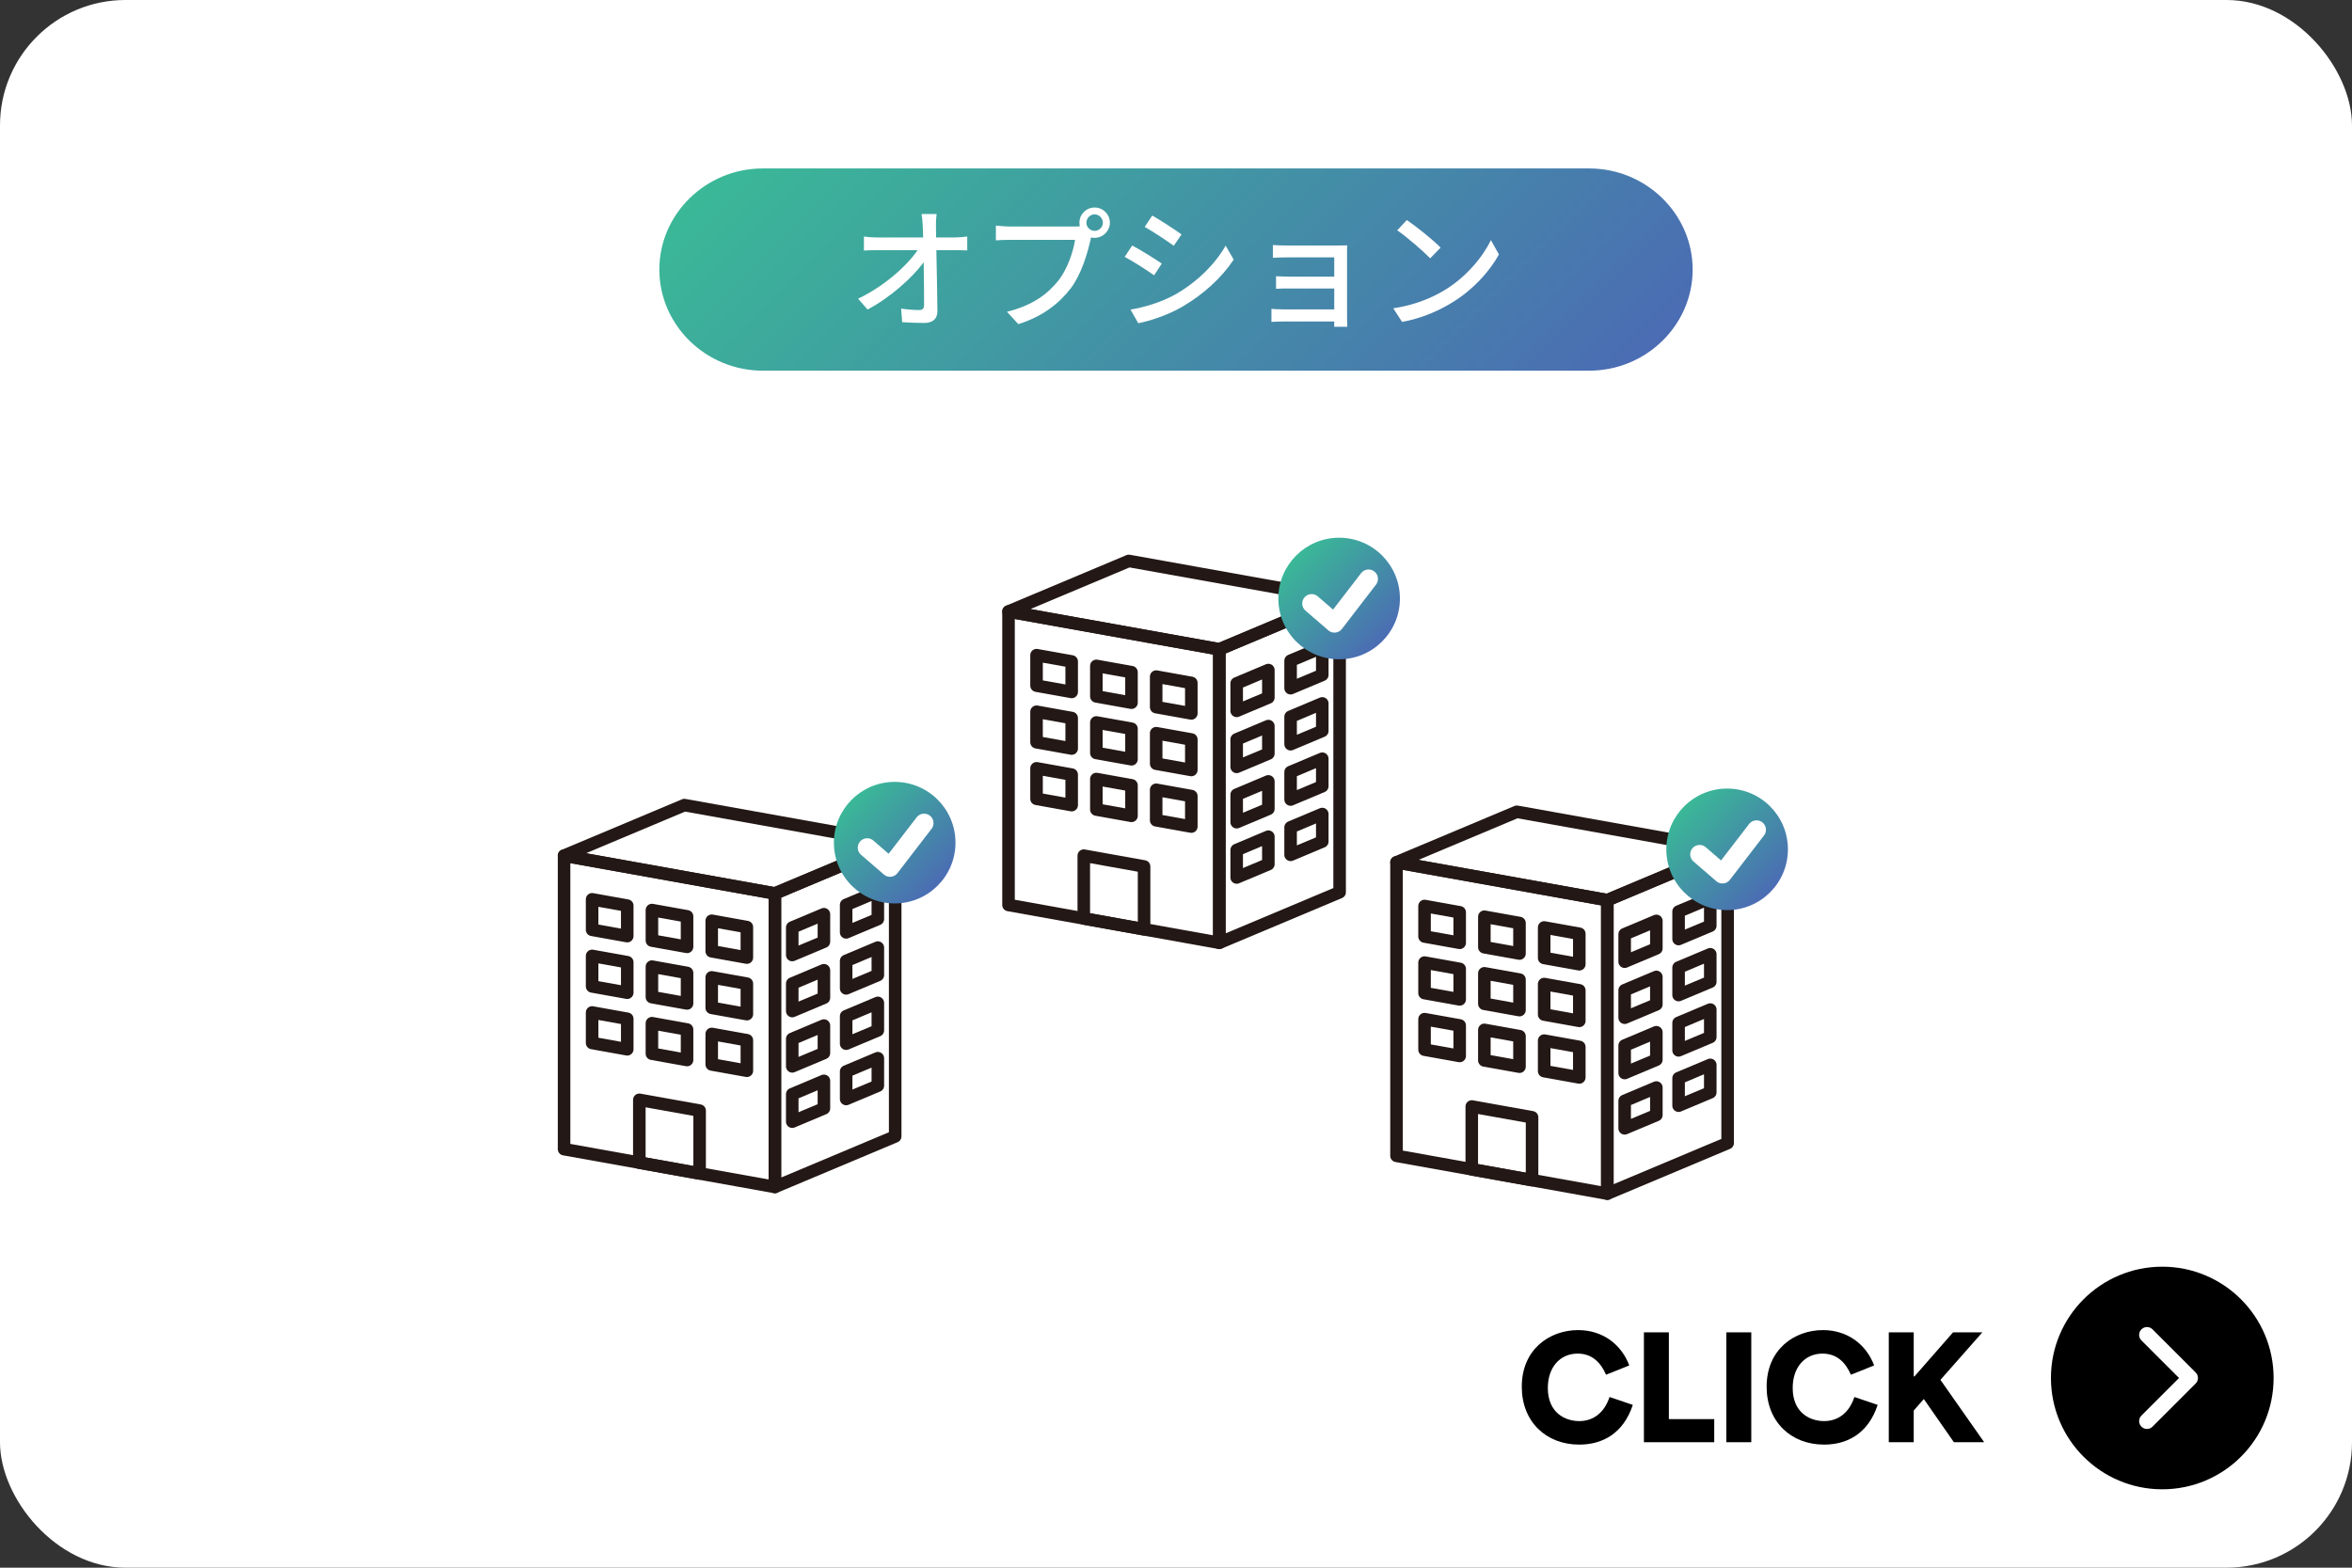 <?xml version="1.0" encoding="UTF-8"?> <svg xmlns="http://www.w3.org/2000/svg" xmlns:xlink="http://www.w3.org/1999/xlink" id="_レイヤー_2" viewBox="0 0 1500 1000"><rect x="0" y="0" width="1500" height="1000" fill="#333333" stroke="none"/><defs><style>.cls-1{fill:#fff;}.cls-2{fill:url(#_名称未設定グラデーション_34);}.cls-3{stroke-width:10px;}.cls-3,.cls-4{stroke:#fff;}.cls-3,.cls-4,.cls-5{fill:none;stroke-linecap:round;stroke-linejoin:round;}.cls-4{stroke-width:12px;}.cls-5{stroke:#231815;stroke-width:8px;}.cls-6{fill:url(#_名称未設定グラデーション_34-4);}.cls-7{fill:url(#_名称未設定グラデーション_34-2);}.cls-8{fill:url(#_名称未設定グラデーション_34-3);}</style><linearGradient id="_名称未設定グラデーション_34" x1="881.45" y1="409.19" x2="826.62" y2="354.36" gradientUnits="userSpaceOnUse"><stop offset="0" stop-color="#4b6cb3"></stop><stop offset="1" stop-color="#3ab897"></stop></linearGradient><linearGradient id="_名称未設定グラデーション_34-2" x1="598.01" y1="564.94" x2="543.18" y2="510.11" xlink:href="#_名称未設定グラデーション_34"></linearGradient><linearGradient id="_名称未設定グラデーション_34-3" x1="1128.9" y1="569.2" x2="1074.07" y2="514.37" xlink:href="#_名称未設定グラデーション_34"></linearGradient><linearGradient id="_名称未設定グラデーション_34-4" x1="927.84" y1="349.78" x2="572.16" y2="-5.89" xlink:href="#_名称未設定グラデーション_34"></linearGradient></defs><g id="_レイヤー_1-2"><rect class="cls-1" y="0" width="1500" height="1000" rx="80" ry="80"></rect><g><g><g><polygon class="cls-5" points="643.19 577.27 777.64 601.39 777.64 414.18 643.19 390.06 643.19 577.27"></polygon><polygon class="cls-5" points="661.06 437.36 683.47 441.38 683.47 421.93 661.06 417.91 661.06 437.36"></polygon><polygon class="cls-5" points="699.21 444.21 721.62 448.23 721.62 428.77 699.21 424.75 699.21 444.21"></polygon><polygon class="cls-5" points="737.36 451.05 759.77 455.07 759.77 435.61 737.36 431.59 737.36 451.05"></polygon><polygon class="cls-5" points="661.06 473.46 683.47 477.48 683.47 458.02 661.06 454 661.06 473.46"></polygon><polygon class="cls-5" points="699.21 480.3 721.62 484.32 721.62 464.86 699.21 460.84 699.21 480.3"></polygon><polygon class="cls-5" points="737.36 487.14 759.77 491.16 759.77 471.71 737.36 467.69 737.36 487.14"></polygon><polygon class="cls-5" points="661.06 509.55 683.47 513.57 683.47 494.11 661.06 490.09 661.06 509.55"></polygon><polygon class="cls-5" points="699.21 516.39 721.62 520.41 721.62 500.95 699.21 496.93 699.21 516.39"></polygon><polygon class="cls-5" points="691.19 585.88 729.64 592.78 729.64 552.7 691.19 545.8 691.19 585.88"></polygon><polygon class="cls-5" points="737.36 523.24 759.77 527.26 759.77 507.8 737.36 503.78 737.36 523.24"></polygon><polygon class="cls-5" points="777.64 601.39 854.35 569.14 854.35 381.93 777.64 414.18 777.64 601.39"></polygon><polygon class="cls-5" points="643.19 390.06 777.64 414.18 854.35 381.93 719.9 357.81 643.19 390.06"></polygon><polygon class="cls-5" points="788.7 453.44 808.9 444.95 808.9 427.41 788.7 435.9 788.7 453.44"></polygon><polygon class="cls-5" points="823.09 438.99 843.29 430.5 843.29 412.96 823.09 421.45 823.09 438.99"></polygon><polygon class="cls-5" points="788.7 489.18 808.9 480.69 808.9 463.15 788.7 471.64 788.7 489.18"></polygon><polygon class="cls-5" points="823.09 474.72 843.29 466.23 843.29 448.69 823.09 457.18 823.09 474.72"></polygon><polygon class="cls-5" points="788.7 524.46 808.9 515.97 808.9 498.43 788.7 506.92 788.7 524.46"></polygon><polygon class="cls-5" points="823.09 510 843.29 501.51 843.29 483.97 823.09 492.46 823.09 510"></polygon><polygon class="cls-5" points="788.7 559.74 808.9 551.25 808.9 533.7 788.7 542.2 788.7 559.74"></polygon><polygon class="cls-5" points="823.09 545.28 843.29 536.79 843.29 519.25 823.09 527.74 823.09 545.28"></polygon></g><g><circle class="cls-2" cx="854.04" cy="381.77" r="38.77"></circle><polyline class="cls-4" points="836.5 384.96 851.05 397.54 872.8 369.27"></polyline></g></g><g><g><polygon class="cls-5" points="359.74 733.02 494.19 757.14 494.19 569.93 359.74 545.81 359.74 733.02"></polygon><polygon class="cls-5" points="377.62 593.11 400.03 597.13 400.03 577.68 377.62 573.66 377.62 593.11"></polygon><polygon class="cls-5" points="415.77 599.96 438.17 603.98 438.17 584.52 415.77 580.5 415.77 599.96"></polygon><polygon class="cls-5" points="453.91 606.8 476.32 610.82 476.32 591.36 453.91 587.34 453.91 606.8"></polygon><polygon class="cls-5" points="377.62 629.21 400.03 633.23 400.03 613.77 377.62 609.75 377.62 629.21"></polygon><polygon class="cls-5" points="415.77 636.05 438.17 640.07 438.17 620.61 415.77 616.59 415.77 636.05"></polygon><polygon class="cls-5" points="453.91 642.89 476.32 646.91 476.32 627.46 453.91 623.44 453.91 642.89"></polygon><polygon class="cls-5" points="377.62 665.3 400.03 669.32 400.03 649.86 377.62 645.84 377.62 665.3"></polygon><polygon class="cls-5" points="415.77 672.14 438.17 676.16 438.17 656.7 415.77 652.68 415.77 672.14"></polygon><polygon class="cls-5" points="407.74 741.63 446.19 748.53 446.19 708.45 407.74 701.55 407.74 741.63"></polygon><polygon class="cls-5" points="453.91 678.99 476.32 683.01 476.32 663.55 453.91 659.53 453.91 678.99"></polygon><polygon class="cls-5" points="494.19 757.14 570.91 724.89 570.91 537.68 494.19 569.93 494.19 757.14"></polygon><polygon class="cls-5" points="359.74 545.81 494.19 569.93 570.91 537.68 436.46 513.56 359.74 545.81"></polygon><polygon class="cls-5" points="505.26 609.19 525.46 600.7 525.46 583.16 505.26 591.65 505.26 609.19"></polygon><polygon class="cls-5" points="539.64 594.74 559.85 586.25 559.85 568.71 539.64 577.2 539.64 594.74"></polygon><polygon class="cls-5" points="505.26 644.93 525.46 636.44 525.46 618.9 505.26 627.39 505.26 644.93"></polygon><polygon class="cls-5" points="539.64 630.47 559.85 621.98 559.85 604.44 539.64 612.93 539.64 630.47"></polygon><polygon class="cls-5" points="505.26 680.21 525.46 671.72 525.46 654.18 505.26 662.67 505.26 680.21"></polygon><polygon class="cls-5" points="539.64 665.75 559.85 657.26 559.85 639.72 539.64 648.21 539.64 665.75"></polygon><polygon class="cls-5" points="505.26 715.49 525.46 707 525.46 689.45 505.26 697.95 505.26 715.49"></polygon><polygon class="cls-5" points="539.64 701.03 559.85 692.54 559.85 675 539.64 683.49 539.64 701.03"></polygon></g><g><circle class="cls-7" cx="570.59" cy="537.52" r="38.77"></circle><polyline class="cls-4" points="553.05 540.71 567.61 553.29 589.35 525.02"></polyline></g></g><g><g><polygon class="cls-5" points="890.63 737.28 1025.08 761.4 1025.08 574.19 890.63 550.07 890.63 737.28"></polygon><polygon class="cls-5" points="908.51 597.37 930.92 601.4 930.92 581.94 908.51 577.92 908.51 597.37"></polygon><polygon class="cls-5" points="946.66 604.22 969.06 608.24 969.06 588.78 946.66 584.76 946.66 604.22"></polygon><polygon class="cls-5" points="984.8 611.06 1007.21 615.08 1007.21 595.63 984.8 591.61 984.8 611.06"></polygon><polygon class="cls-5" points="908.51 633.47 930.92 637.49 930.92 618.03 908.51 614.01 908.51 633.47"></polygon><polygon class="cls-5" points="946.66 640.31 969.06 644.33 969.06 624.87 946.66 620.85 946.66 640.31"></polygon><polygon class="cls-5" points="984.8 647.15 1007.21 651.18 1007.21 631.72 984.8 627.7 984.8 647.15"></polygon><polygon class="cls-5" points="908.51 669.56 930.92 673.58 930.92 654.12 908.51 650.1 908.51 669.56"></polygon><polygon class="cls-5" points="946.66 676.4 969.06 680.42 969.06 660.96 946.66 656.94 946.66 676.4"></polygon><polygon class="cls-5" points="938.63 745.89 977.08 752.79 977.08 712.71 938.63 705.81 938.63 745.89"></polygon><polygon class="cls-5" points="984.8 683.25 1007.21 687.27 1007.21 667.81 984.8 663.79 984.8 683.25"></polygon><polygon class="cls-5" points="1025.08 761.4 1101.8 729.15 1101.8 541.94 1025.08 574.19 1025.08 761.4"></polygon><polygon class="cls-5" points="890.63 550.07 1025.08 574.19 1101.8 541.94 967.35 517.82 890.63 550.07"></polygon><polygon class="cls-5" points="1036.14 613.46 1056.35 604.96 1056.35 587.42 1036.14 595.91 1036.14 613.46"></polygon><polygon class="cls-5" points="1070.53 599 1090.74 590.51 1090.74 572.97 1070.53 581.46 1070.53 599"></polygon><polygon class="cls-5" points="1036.14 649.19 1056.35 640.7 1056.35 623.16 1036.14 631.65 1036.14 649.19"></polygon><polygon class="cls-5" points="1070.53 634.73 1090.74 626.24 1090.74 608.7 1070.53 617.19 1070.53 634.73"></polygon><polygon class="cls-5" points="1036.14 684.47 1056.35 675.98 1056.35 658.44 1036.14 666.93 1036.14 684.47"></polygon><polygon class="cls-5" points="1070.53 670.01 1090.74 661.52 1090.74 643.98 1070.53 652.47 1070.53 670.01"></polygon><polygon class="cls-5" points="1036.14 719.75 1056.35 711.26 1056.35 693.71 1036.14 702.21 1036.14 719.75"></polygon><polygon class="cls-5" points="1070.53 705.29 1090.74 696.8 1090.74 679.26 1070.53 687.75 1070.53 705.29"></polygon></g><g><circle class="cls-8" cx="1101.48" cy="541.78" r="38.77"></circle><polyline class="cls-4" points="1083.94 544.97 1098.5 557.55 1120.24 529.28"></polyline></g></g></g><path class="cls-6" d="m1079.5,171.95c0,35.48-29.7,64.5-66,64.5H486.5c-36.3,0-66-29.02-66-64.5s29.7-64.5,66-64.5h527c36.3,0,66,29.02,66,64.5Z"></path><g><path class="cls-1" d="m596.92,144.15c0,2.02.08,4.46.08,7.32h12.04c2.44,0,6.06-.34,7.83-.59v8.84c-2.27-.08-5.3-.17-7.41-.17h-12.29c.25,12.46.59,28.03.67,38.89,0,4.88-2.86,7.58-8.5,7.58-4.63,0-9.51-.25-13.97-.5l-.67-8.67c3.87.59,8.5.93,11.53.93,2.27,0,3.11-1.09,3.11-3.37,0-6.31-.08-16.83-.25-27.1-7.24,9.85-21.46,22.56-35.77,30.13l-6.06-6.9c16.75-8,31.23-21.04,37.96-30.97h-25.67c-2.95,0-5.81.08-8.58.25v-8.92c2.36.34,5.72.59,8.42.59h29.37c-.08-2.78-.17-5.3-.25-7.32-.17-3.37-.42-5.64-.76-7.66h9.59c-.34,2.44-.5,5.22-.42,7.66Z"></path><path class="cls-1" d="m698.08,132.36c5.39,0,9.76,4.38,9.76,9.68s-4.38,9.68-9.76,9.68c-.76,0-1.51-.08-2.27-.25-.08.5-.25,1.09-.34,1.6-1.94,8.59-5.81,21.88-12.62,30.89-7.66,9.93-18.18,18.01-33.41,22.81l-7.24-7.91c16.41-4.04,25.92-11.28,32.91-20.03,5.72-7.41,9.34-18.18,10.52-25.84h-41.41c-3.54,0-6.9.17-9.09.34v-9.43c2.36.25,6.31.59,9.09.59h40.82c1.01,0,2.27,0,3.62-.17-.17-.76-.25-1.51-.25-2.27,0-5.3,4.29-9.68,9.68-9.68Zm0,14.9c2.86,0,5.3-2.36,5.3-5.22s-2.44-5.3-5.3-5.3-5.22,2.44-5.22,5.3,2.36,5.22,5.22,5.22Z"></path><path class="cls-1" d="m740.92,168.13l-4.88,7.49c-4.46-3.2-13.38-8.92-18.77-11.78l4.8-7.24c5.3,2.78,14.9,8.75,18.85,11.53Zm8.5,19.78c14.06-8,25.42-19.27,32.24-31.23l5.13,8.92c-7.58,11.45-19.27,22.22-32.91,30.13-8.5,4.97-20.28,9.01-27.94,10.44l-4.97-8.67c9.34-1.6,19.61-4.71,28.45-9.6Zm4.12-38.38l-4.97,7.24c-4.29-3.11-13.3-9.09-18.52-12.04l4.8-7.24c5.22,2.95,14.73,9.17,18.69,12.04Z"></path><path class="cls-1" d="m821.21,156.6h32.24c1.94,0,4.54-.08,5.72-.08-.08,1.01-.08,3.2-.08,4.88v42c0,1.35.08,3.7.17,5.05h-8.42c.08-.76.08-2.02.08-3.37h-32.99c-2.53,0-5.64.17-7.07.25v-8.33c1.43.17,4.12.34,7.07.34h32.99v-13.3h-28.79c-3.03,0-6.48,0-8.33.17v-8c1.94.08,5.3.25,8.25.25h28.87v-12.29h-29.71c-2.61,0-7.66.17-9.43.25v-8.16c1.94.25,6.82.34,9.43.34Z"></path><path class="cls-1" d="m921.62,184.88c13.55-8.33,24.07-20.96,29.21-31.73l5.13,9.17c-6.06,10.94-16.41,22.39-29.54,30.47-8.5,5.22-19.19,10.18-32.24,12.54l-5.64-8.67c14.06-2.1,25-6.82,33.08-11.78Zm-2.86-26.93l-6.65,6.82c-4.38-4.46-14.81-13.63-21.04-17.84l6.14-6.56c5.89,3.96,16.83,12.71,21.55,17.59Z"></path></g><g><circle cx="1379" cy="879" r="71"></circle><polyline class="cls-3" points="1369.25 851.5 1396.75 879 1369.25 906.5"></polyline></g><g><path d="m970.52,884.56c0-23.9,17.79-36.12,35.94-36.12,15.82,0,27.68,9.34,32.62,22.55l-14.83,5.93c-3.15-7.37-8.63-13.48-18.06-13.48-11.23,0-19.05,8.63-19.05,21.93,0,15.91,11.14,21.12,20.04,21.12,8.27,0,15.73-4.58,19.32-15.37l14.83,5.03c-6.11,18.6-19.77,25.34-34.15,25.34-21.12,0-36.66-14.56-36.66-36.93Z"></path><path d="m1048.42,849.88h15.91v55.35h28.93v14.74h-44.84v-70.09Z"></path><path d="m1100.98,849.88h15.91v70.09h-15.91v-70.09Z"></path><path d="m1126.68,884.56c0-23.9,17.79-36.12,35.94-36.12,15.82,0,27.68,9.34,32.62,22.55l-14.83,5.93c-3.15-7.37-8.63-13.48-18.06-13.48-11.23,0-19.05,8.63-19.05,21.93,0,15.91,11.14,21.12,20.04,21.12,8.27,0,15.73-4.58,19.32-15.37l14.83,5.03c-6.11,18.6-19.77,25.34-34.15,25.34-21.12,0-36.66-14.56-36.66-36.93Z"></path><path d="m1204.58,849.88h15.91v28.13h.45l24.62-28.13h18.69l-26.69,30.28v.09l27.86,39.72h-19.32l-19.14-27.5h-.09l-6.38,7.28v20.22h-15.91v-70.09Z"></path></g></g></svg> 